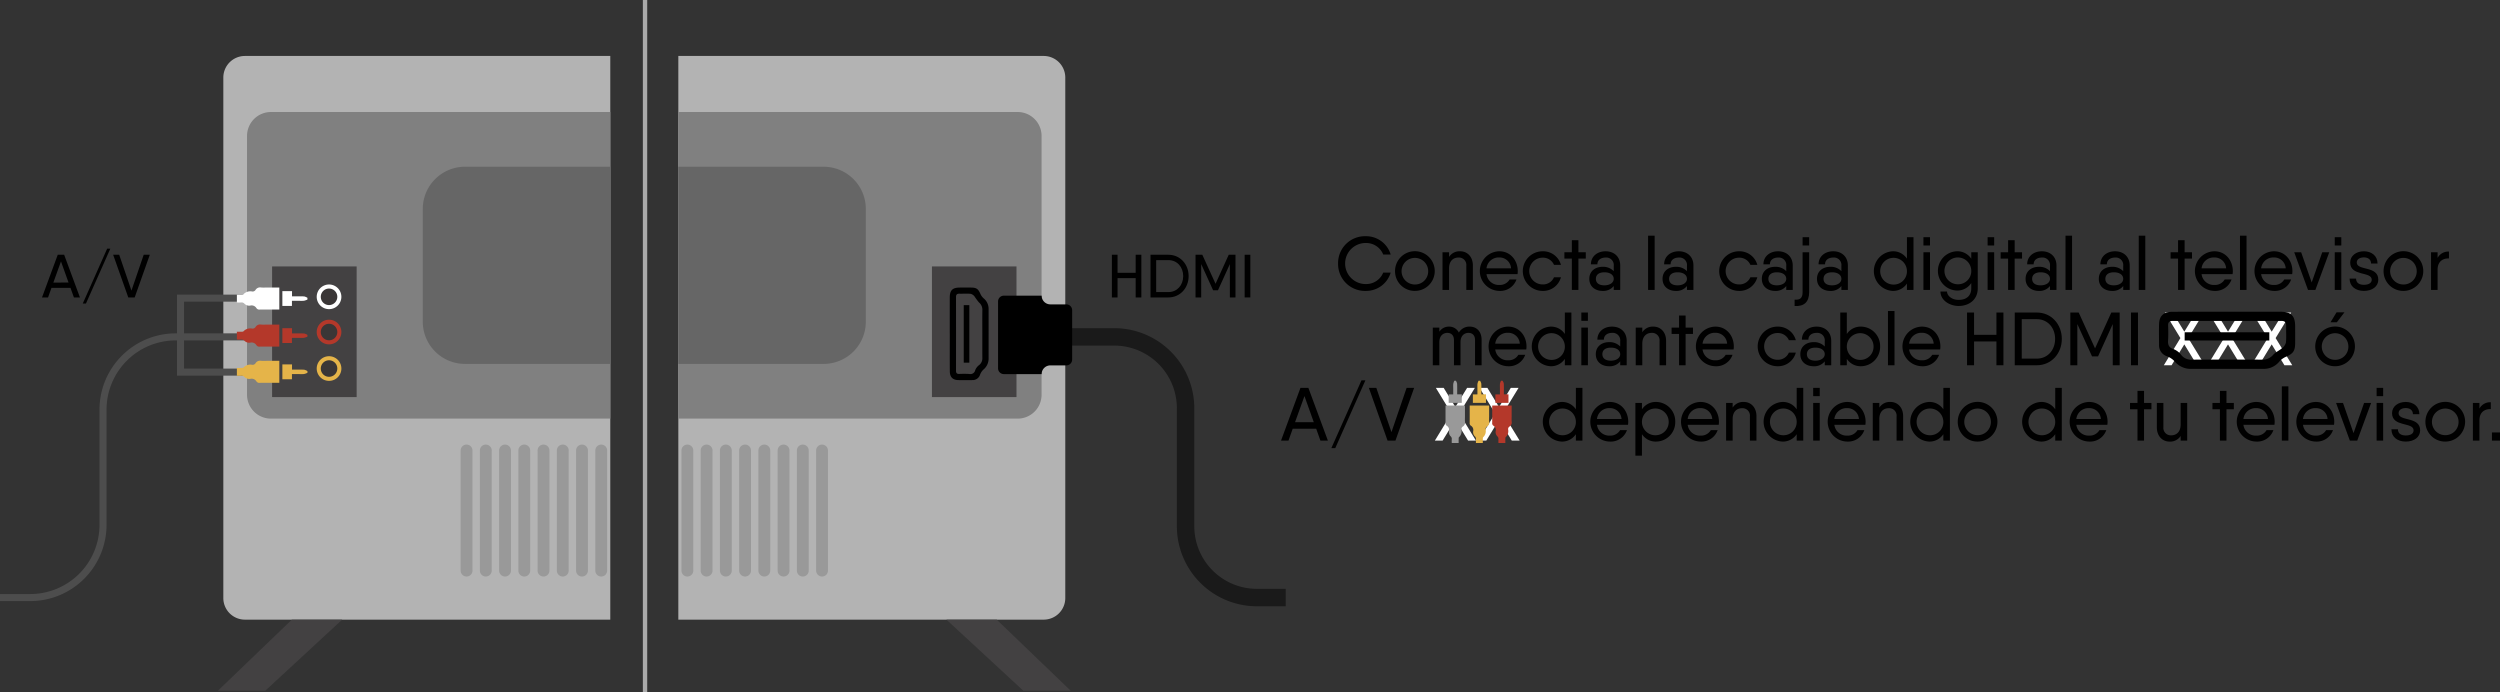 <svg xmlns="http://www.w3.org/2000/svg" viewBox="0 0 995.563 275.678"><rect x="0" y="0" width="995.563" height="275.678" fill="#333333" stroke="none"/><title>convencional3</title><g id="Capa_2" data-name="Capa 2"><g id="Capa_1-2" data-name="Capa 1"><path d="M532.861,104.957a10.687,10.687,0,0,1,10.98-10.889,10.193,10.193,0,0,1,9.96,7.289h-2.97a7.31,7.31,0,0,0-6.99-4.59,8.175,8.175,0,1,0,0,16.35,7.285,7.285,0,0,0,6.99-4.56h2.97a10.193,10.193,0,0,1-9.96,7.289A10.706,10.706,0,0,1,532.861,104.957Z"/><path d="M555.542,107.957a7.905,7.905,0,1,1,7.89,7.889A7.825,7.825,0,0,1,555.542,107.957Zm13.2,0a5.3,5.3,0,1,0-5.31,5.34A5.234,5.234,0,0,0,568.742,107.957Z"/><path d="M586.531,105.707v9.75h-2.609v-9.631a2.957,2.957,0,0,0-3.12-3.269c-1.861,0-3.75,1.14-3.75,4.349v8.551h-2.611v-15h2.611v1.859a4.934,4.934,0,0,1,4.439-2.25C584.281,100.066,586.531,102.2,586.531,105.707Z"/><path d="M597.121,113.476a4.456,4.456,0,0,0,4.05-2.189H603.9a6.824,6.824,0,0,1-6.809,4.559,7.891,7.891,0,0,1-.03-15.78c4.53,0,7.35,3.721,7.35,7.92a7.541,7.541,0,0,1-.091,1.17H591.961A4.927,4.927,0,0,0,597.121,113.476Zm4.62-6.628a4.6,4.6,0,0,0-4.71-4.321,4.88,4.88,0,0,0-5.07,4.321Z"/><path d="M614.311,115.846a7.89,7.89,0,1,1,0-15.78,7.344,7.344,0,0,1,7.29,5.4h-2.76a4.752,4.752,0,0,0-4.53-2.85,5.325,5.325,0,0,0,0,10.65,4.72,4.72,0,0,0,4.53-2.851h2.76A7.311,7.311,0,0,1,614.311,115.846Z"/><path d="M631.5,102.976h-2.94v12.481h-2.61V102.976h-2.97v-2.519h2.97v-4.8h2.61v4.8h2.94Z"/><path d="M645.211,105.767v9.69h-2.58V113.9a5.3,5.3,0,0,1-4.47,1.95c-2.729,0-5.25-1.59-5.25-4.8s2.521-4.8,5.25-4.8a5.825,5.825,0,0,1,4.47,1.74v-2.129a2.986,2.986,0,0,0-3.27-3.3c-1.74,0-3.24.9-3.24,2.7h-2.58c0-3.09,2.49-5.192,5.82-5.192C642.721,100.066,645.211,102.168,645.211,105.767Zm-2.58,5.28c0-1.619-1.529-2.61-3.72-2.61-2.34,0-3.39,1.11-3.39,2.61s1.05,2.58,3.39,2.58C641.1,113.627,642.631,112.547,642.631,111.047Z"/><path d="M656.311,93.857h2.61v21.6h-2.61Z"/><path d="M674.37,105.767v9.69h-2.58V113.9a5.3,5.3,0,0,1-4.47,1.95c-2.729,0-5.25-1.59-5.25-4.8s2.521-4.8,5.25-4.8a5.825,5.825,0,0,1,4.47,1.74v-2.129a2.985,2.985,0,0,0-3.269-3.3c-1.741,0-3.241.9-3.241,2.7H662.7c0-3.09,2.49-5.192,5.821-5.192C671.88,100.066,674.37,102.168,674.37,105.767Zm-2.58,5.28c0-1.619-1.529-2.61-3.72-2.61-2.34,0-3.389,1.11-3.389,2.61s1.049,2.58,3.389,2.58C670.261,113.627,671.79,112.547,671.79,111.047Z"/><path d="M692.52,115.846a7.89,7.89,0,1,1,0-15.78,7.344,7.344,0,0,1,7.29,5.4h-2.76a4.752,4.752,0,0,0-4.53-2.85,5.325,5.325,0,0,0,0,10.65,4.72,4.72,0,0,0,4.53-2.851h2.76A7.311,7.311,0,0,1,692.52,115.846Z"/><path d="M713.909,105.767v9.69h-2.58V113.9a5.3,5.3,0,0,1-4.47,1.95c-2.729,0-5.25-1.59-5.25-4.8s2.521-4.8,5.25-4.8a5.825,5.825,0,0,1,4.47,1.74v-2.129a2.985,2.985,0,0,0-3.269-3.3c-1.741,0-3.241.9-3.241,2.7h-2.58c0-3.09,2.49-5.192,5.821-5.192C711.419,100.066,713.909,102.168,713.909,105.767Zm-2.58,5.28c0-1.619-1.529-2.61-3.72-2.61-2.339,0-3.389,1.11-3.389,2.61s1.05,2.58,3.389,2.58C709.8,113.627,711.329,112.547,711.329,111.047Z"/><path d="M717.84,100.457h2.61v15.9c0,3.869-2.01,5.76-5.79,5.489v-2.52c2.16.18,3.18-.629,3.18-2.969Zm2.61-6v3.3h-2.61v-3.3Z"/><path d="M735.869,105.767v9.69h-2.58V113.9a5.3,5.3,0,0,1-4.47,1.95c-2.729,0-5.25-1.59-5.25-4.8s2.521-4.8,5.25-4.8a5.825,5.825,0,0,1,4.47,1.74v-2.129a2.985,2.985,0,0,0-3.269-3.3c-1.741,0-3.241.9-3.241,2.7H724.2c0-3.09,2.49-5.192,5.821-5.192C733.379,100.066,735.869,102.168,735.869,105.767Zm-2.58,5.28c0-1.619-1.529-2.61-3.72-2.61-2.34,0-3.389,1.11-3.389,2.61s1.049,2.58,3.389,2.58C731.76,113.627,733.289,112.547,733.289,111.047Z"/><path d="M762,94.457v21h-2.61v-2.551a6.569,6.569,0,0,1-5.67,2.94,7.9,7.9,0,0,1,0-15.78,6.57,6.57,0,0,1,5.67,2.942V94.457Zm-2.61,13.5a5.325,5.325,0,1,0-5.34,5.369A5.245,5.245,0,0,0,759.389,107.957Z"/><path d="M765.959,94.457h2.61v3.3h-2.61Zm0,6h2.61v15h-2.61Z"/><path d="M787.589,100.457v14.369c0,4.68-3.66,7.02-7.59,7.02-3.72,0-7.26-2.34-7.26-5.76h2.61c0,1.5,1.68,3.33,4.65,3.33,3.239,0,5.01-1.77,5.01-4.59v-2.1a6.609,6.609,0,0,1-5.7,2.971,7.819,7.819,0,0,1,0-15.631,6.609,6.609,0,0,1,5.7,2.971v-2.58Zm-2.58,7.41a5.34,5.34,0,1,0-5.34,5.34A5.234,5.234,0,0,0,785.009,107.867Z"/><path d="M791.519,94.457h2.61v3.3h-2.61Zm0,6h2.61v15h-2.61Z"/><path d="M805.229,102.976h-2.941v12.481h-2.609V102.976h-2.97v-2.519h2.97v-4.8h2.609v4.8h2.941Z"/><path d="M818.938,105.767v9.69h-2.58V113.9a5.293,5.293,0,0,1-4.469,1.95c-2.73,0-5.25-1.59-5.25-4.8s2.52-4.8,5.25-4.8a5.823,5.823,0,0,1,4.469,1.74v-2.129a2.985,2.985,0,0,0-3.269-3.3c-1.74,0-3.24.9-3.24,2.7h-2.58c0-3.09,2.49-5.192,5.82-5.192C816.448,100.066,818.938,102.168,818.938,105.767Zm-2.58,5.28c0-1.619-1.529-2.61-3.719-2.61-2.34,0-3.39,1.11-3.39,2.61s1.05,2.58,3.39,2.58C814.829,113.627,816.358,112.547,816.358,111.047Z"/><path d="M822.538,93.857h2.61v21.6h-2.61Z"/><path d="M848.1,105.767v9.69h-2.58V113.9a5.3,5.3,0,0,1-4.47,1.95c-2.73,0-5.25-1.59-5.25-4.8s2.52-4.8,5.25-4.8a5.826,5.826,0,0,1,4.47,1.74v-2.129a2.986,2.986,0,0,0-3.27-3.3c-1.74,0-3.24.9-3.24,2.7h-2.58c0-3.09,2.49-5.192,5.82-5.192C845.607,100.066,848.1,102.168,848.1,105.767Zm-2.58,5.28c0-1.619-1.53-2.61-3.72-2.61-2.34,0-3.39,1.11-3.39,2.61s1.05,2.58,3.39,2.58C843.988,113.627,845.518,112.547,845.518,111.047Z"/><path d="M851.7,93.857h2.611v21.6H851.7Z"/><path d="M872.907,102.976h-2.94v12.481h-2.61V102.976h-2.969v-2.519h2.969v-4.8h2.61v4.8h2.94Z"/><path d="M881.877,113.476a4.456,4.456,0,0,0,4.05-2.189h2.729a6.824,6.824,0,0,1-6.809,4.559,7.891,7.891,0,0,1-.031-15.78c4.531,0,7.351,3.721,7.351,7.92a7.541,7.541,0,0,1-.091,1.17H876.717A4.927,4.927,0,0,0,881.877,113.476Zm4.62-6.628a4.6,4.6,0,0,0-4.71-4.321,4.88,4.88,0,0,0-5.07,4.321Z"/><path d="M892.017,93.857h2.61v21.6h-2.61Z"/><path d="M905.606,113.476a4.456,4.456,0,0,0,4.05-2.189h2.73a6.825,6.825,0,0,1-6.81,4.559,7.891,7.891,0,0,1-.03-15.78c4.53,0,7.35,3.721,7.35,7.92a7.664,7.664,0,0,1-.09,1.17h-12.36A4.927,4.927,0,0,0,905.606,113.476Zm4.621-6.628a4.6,4.6,0,0,0-4.71-4.321,4.881,4.881,0,0,0-5.071,4.321Z"/><path d="M927.566,100.457l-5.519,15h-2.941l-5.489-15h2.76l4.2,12.029,4.2-12.029Z"/><path d="M929.756,94.457h2.61v3.3h-2.61Zm0,6h2.61v15h-2.61Z"/><path d="M947.1,111.377c0,2.7-2.4,4.469-5.731,4.469-3.3,0-5.7-1.8-5.7-4.889h2.58c0,1.8,1.409,2.459,3.119,2.459,1.74,0,3.12-.629,3.12-2.039,0-3.391-8.579-1.2-8.579-6.84,0-2.7,2.4-4.471,5.459-4.471,3.031,0,5.431,1.8,5.431,4.891h-2.58c0-1.8-1.41-2.459-2.851-2.459-1.469,0-2.849.629-2.849,2.039C938.516,107.928,947.1,105.707,947.1,111.377Z"/><path d="M949.2,107.957a7.905,7.905,0,1,1,7.89,7.889A7.825,7.825,0,0,1,949.2,107.957Zm13.2,0a5.295,5.295,0,1,0-5.31,5.34A5.234,5.234,0,0,0,962.4,107.957Z"/><path d="M975.235,100.187v2.731c-2.249-.092-4.529,1.049-4.529,4.5v8.041H968.1v-15h2.61v2.25A4.841,4.841,0,0,1,975.235,100.187Z"/><path d="M590.011,135.348v10.109H587.4v-10.02c0-2.07-1.23-2.88-2.61-2.88-1.35,0-3.18.839-3.18,3.75v9.15H579v-10.02c0-2.07-1.23-2.88-2.64-2.88-1.349,0-3.179.839-3.179,3.75v9.15h-2.611v-15h2.611v1.65a4.476,4.476,0,0,1,3.9-2.041,4.274,4.274,0,0,1,3.87,2.371,4.841,4.841,0,0,1,4.35-2.371C587.911,130.066,590.011,131.9,590.011,135.348Z"/><path d="M600.6,143.476a4.456,4.456,0,0,0,4.049-2.189h2.73a6.826,6.826,0,0,1-6.81,4.559,7.891,7.891,0,0,1-.03-15.78c4.53,0,7.351,3.721,7.351,7.92a7.665,7.665,0,0,1-.091,1.17h-12.36A4.928,4.928,0,0,0,600.6,143.476Zm4.62-6.628a4.6,4.6,0,0,0-4.71-4.321,4.881,4.881,0,0,0-5.071,4.321Z"/><path d="M625.771,124.457v21h-2.61v-2.551a6.566,6.566,0,0,1-5.67,2.94,7.9,7.9,0,0,1,0-15.78,6.568,6.568,0,0,1,5.67,2.942v-8.551Zm-2.61,13.5a5.325,5.325,0,1,0-5.34,5.369A5.245,5.245,0,0,0,623.161,137.957Z"/><path d="M629.731,124.457h2.611v3.3h-2.611Zm0,6h2.611v15h-2.611Z"/><path d="M647.791,135.767v9.69h-2.58V143.9a5.3,5.3,0,0,1-4.47,1.95c-2.729,0-5.25-1.59-5.25-4.8s2.521-4.8,5.25-4.8a5.825,5.825,0,0,1,4.47,1.74v-2.129a2.986,2.986,0,0,0-3.27-3.3c-1.74,0-3.24.9-3.24,2.7h-2.58c0-3.09,2.49-5.192,5.82-5.192C645.3,130.066,647.791,132.168,647.791,135.767Zm-2.58,5.28c0-1.619-1.529-2.61-3.72-2.61-2.34,0-3.389,1.11-3.389,2.61s1.049,2.58,3.389,2.58C643.682,143.627,645.211,142.547,645.211,141.047Z"/><path d="M663.48,135.707v9.75h-2.609v-9.631a2.957,2.957,0,0,0-3.12-3.269c-1.86,0-3.75,1.14-3.75,4.349v8.551h-2.61v-15H654v1.859a4.935,4.935,0,0,1,4.439-2.25C661.23,130.066,663.48,132.2,663.48,135.707Z"/><path d="M674.19,132.976h-2.94v12.481h-2.609V132.976h-2.97v-2.519h2.97v-4.8h2.609v4.8h2.94Z"/><path d="M683.16,143.476a4.456,4.456,0,0,0,4.05-2.189h2.729a6.824,6.824,0,0,1-6.809,4.559,7.891,7.891,0,0,1-.03-15.78c4.53,0,7.35,3.721,7.35,7.92a7.541,7.541,0,0,1-.091,1.17H678A4.927,4.927,0,0,0,683.16,143.476Zm4.62-6.628a4.6,4.6,0,0,0-4.71-4.321,4.88,4.88,0,0,0-5.07,4.321Z"/><path d="M707.85,145.846a7.89,7.89,0,1,1,0-15.78,7.344,7.344,0,0,1,7.29,5.4h-2.76a4.752,4.752,0,0,0-4.53-2.85,5.325,5.325,0,0,0,0,10.65,4.72,4.72,0,0,0,4.53-2.851h2.76A7.311,7.311,0,0,1,707.85,145.846Z"/><path d="M729.24,135.767v9.69h-2.58V143.9a5.3,5.3,0,0,1-4.47,1.95c-2.729,0-5.25-1.59-5.25-4.8s2.521-4.8,5.25-4.8a5.825,5.825,0,0,1,4.47,1.74v-2.129a2.985,2.985,0,0,0-3.269-3.3c-1.741,0-3.241.9-3.241,2.7h-2.58c0-3.09,2.491-5.192,5.821-5.192C726.75,130.066,729.24,132.168,729.24,135.767Zm-2.58,5.28c0-1.619-1.529-2.61-3.72-2.61-2.339,0-3.389,1.11-3.389,2.61s1.05,2.58,3.389,2.58C725.131,143.627,726.66,142.547,726.66,141.047Z"/><path d="M748.71,137.957a7.706,7.706,0,0,1-7.59,7.889,6.568,6.568,0,0,1-5.67-2.94v2.551h-2.61v-21h2.61v8.551a6.569,6.569,0,0,1,5.67-2.942A7.707,7.707,0,0,1,748.71,137.957Zm-2.61,0a5.325,5.325,0,1,0-5.31,5.369A5.239,5.239,0,0,0,746.1,137.957Z"/><path d="M751.83,123.857h2.61v21.6h-2.61Z"/><path d="M765.42,143.476a4.456,4.456,0,0,0,4.05-2.189H772.2a6.824,6.824,0,0,1-6.809,4.559,7.891,7.891,0,0,1-.031-15.78c4.531,0,7.351,3.721,7.351,7.92a7.541,7.541,0,0,1-.091,1.17H760.26A4.927,4.927,0,0,0,765.42,143.476Zm4.62-6.628a4.6,4.6,0,0,0-4.71-4.321,4.88,4.88,0,0,0-5.07,4.321Z"/><path d="M797.819,124.457v21h-2.79v-9.481H786.12v9.481h-2.79v-21h2.79v8.881h8.909v-8.881Z"/><path d="M821.069,134.957c0,5.82-4.17,10.5-9.959,10.5h-8.79v-21h8.79C816.9,124.457,821.069,129.137,821.069,134.957Zm-2.67,0c0-4.44-2.969-7.859-7.289-7.859h-6v15.718h6C815.43,142.816,818.4,139.4,818.4,134.957Z"/><path d="M844.109,145.457H841.35v-16.41L835.5,141.916h-2.4l-5.85-12.869v16.41h-2.79v-21h3.33l6.51,14.279,6.479-14.279h3.33Z"/><path d="M851.4,124.457v21h-2.79v-21Z"/><path d="M874.919,145.457l-5.07-8.311-5.07,8.311h-3.09l6.6-10.83-6.21-10.17h3.12l4.65,7.619,4.68-7.619h3.09l-6.21,10.17,6.63,10.83Z" fill="#fff"/><path d="M892.318,145.457l-5.07-8.311-5.069,8.311h-3.09l6.6-10.83-6.209-10.17h3.12l4.649,7.619,4.681-7.619h3.09l-6.21,10.17,6.629,10.83Z" fill="#fff"/><path d="M909.718,145.457l-5.071-8.311-5.069,8.311h-3.09l6.6-10.83-6.21-10.17H900l4.649,7.619,4.681-7.619h3.09l-6.21,10.17,6.63,10.83Z" fill="#fff"/><path d="M921.987,137.957a7.905,7.905,0,1,1,7.89,7.889A7.825,7.825,0,0,1,921.987,137.957Zm13.2,0a5.3,5.3,0,1,0-5.311,5.34A5.234,5.234,0,0,0,935.188,137.957Zm-4.59-9.629,3.029-3.961h-3.149l-2.4,3.961Z"/><path d="M524.146,170.746h-9.359l-1.68,4.711h-2.969l7.739-21h3.15l7.77,21h-2.97Zm-.959-2.609-3.72-10.411-3.75,10.411Z"/><path d="M530.177,178.457l12-27h1.559l-12,27Z"/><path d="M545.117,154.457h2.97l6.029,17.641,6.03-17.641h3l-7.44,21h-3.149Z"/><path d="M584.626,175.457l-5.07-8.311-5.07,8.311H571.4l6.6-10.83-6.21-10.17h3.12l4.65,7.619,4.68-7.619h3.09l-6.21,10.17,6.63,10.83Z" fill="#fff"/><path d="M602.025,175.457l-5.07-8.311-5.069,8.311H588.8l6.6-10.83-6.21-10.17h3.12l4.649,7.619,4.681-7.619h3.09l-6.21,10.17,6.63,10.83Z" fill="#fff"/><path d="M630.165,154.457v21h-2.61v-2.551a6.569,6.569,0,0,1-5.67,2.94,7.9,7.9,0,0,1,0-15.78,6.57,6.57,0,0,1,5.67,2.942v-8.551Zm-2.61,13.5a5.325,5.325,0,1,0-5.34,5.369A5.245,5.245,0,0,0,627.555,167.957Z"/><path d="M641.115,173.476a4.456,4.456,0,0,0,4.05-2.189h2.73a6.827,6.827,0,0,1-6.81,4.559,7.891,7.891,0,0,1-.03-15.78c4.53,0,7.35,3.721,7.35,7.92a7.541,7.541,0,0,1-.091,1.17H635.955A4.927,4.927,0,0,0,641.115,173.476Zm4.62-6.628a4.6,4.6,0,0,0-4.71-4.321,4.88,4.88,0,0,0-5.07,4.321Z"/><path d="M667.125,167.957a7.706,7.706,0,0,1-7.59,7.889,6.53,6.53,0,0,1-5.67-2.94v8.551h-2.61v-21h2.61v2.551a6.532,6.532,0,0,1,5.67-2.942A7.707,7.707,0,0,1,667.125,167.957Zm-2.61,0a5.325,5.325,0,1,0-5.31,5.369A5.239,5.239,0,0,0,664.515,167.957Z"/><path d="M677.235,173.476a4.456,4.456,0,0,0,4.05-2.189h2.73a6.825,6.825,0,0,1-6.81,4.559,7.891,7.891,0,0,1-.03-15.78c4.53,0,7.35,3.721,7.35,7.92a7.664,7.664,0,0,1-.09,1.17h-12.36A4.927,4.927,0,0,0,677.235,173.476Zm4.62-6.628a4.6,4.6,0,0,0-4.709-4.321,4.88,4.88,0,0,0-5.071,4.321Z"/><path d="M699.465,165.707v9.75h-2.61v-9.631a2.957,2.957,0,0,0-3.12-3.269c-1.86,0-3.75,1.14-3.75,4.349v8.551h-2.61v-15h2.61v1.859a4.935,4.935,0,0,1,4.44-2.25C697.215,160.066,699.465,162.2,699.465,165.707Z"/><path d="M718.1,154.457v21h-2.611v-2.551a6.566,6.566,0,0,1-5.67,2.94,7.9,7.9,0,0,1,0-15.78,6.568,6.568,0,0,1,5.67,2.942v-8.551Zm-2.611,13.5a5.325,5.325,0,1,0-5.339,5.369A5.245,5.245,0,0,0,715.484,167.957Z"/><path d="M722.055,154.457h2.61v3.3h-2.61Zm0,6h2.61v15h-2.61Z"/><path d="M735.645,173.476a4.456,4.456,0,0,0,4.049-2.189h2.73a6.826,6.826,0,0,1-6.81,4.559,7.891,7.891,0,0,1-.03-15.78c4.53,0,7.351,3.721,7.351,7.92a7.665,7.665,0,0,1-.091,1.17h-12.36A4.928,4.928,0,0,0,735.645,173.476Zm4.62-6.628a4.6,4.6,0,0,0-4.71-4.321,4.881,4.881,0,0,0-5.071,4.321Z"/><path d="M757.874,165.707v9.75h-2.609v-9.631a2.958,2.958,0,0,0-3.12-3.269c-1.861,0-3.75,1.14-3.75,4.349v8.551h-2.611v-15H748.4v1.859a4.934,4.934,0,0,1,4.439-2.25C755.624,160.066,757.874,162.2,757.874,165.707Z"/><path d="M776.5,154.457v21h-2.61v-2.551a6.569,6.569,0,0,1-5.67,2.94,7.9,7.9,0,0,1,0-15.78,6.57,6.57,0,0,1,5.67,2.942v-8.551Zm-2.61,13.5a5.325,5.325,0,1,0-5.34,5.369A5.245,5.245,0,0,0,773.894,167.957Z"/><path d="M779.624,167.957a7.905,7.905,0,1,1,7.89,7.889A7.825,7.825,0,0,1,779.624,167.957Zm13.2,0a5.3,5.3,0,1,0-5.31,5.34A5.234,5.234,0,0,0,792.824,167.957Z"/><path d="M821.054,154.457v21h-2.611v-2.551a6.566,6.566,0,0,1-5.67,2.94,7.9,7.9,0,0,1,0-15.78,6.568,6.568,0,0,1,5.67,2.942v-8.551Zm-2.611,13.5a5.325,5.325,0,1,0-5.339,5.369A5.245,5.245,0,0,0,818.443,167.957Z"/><path d="M832,173.476a4.456,4.456,0,0,0,4.05-2.189h2.729a6.824,6.824,0,0,1-6.809,4.559,7.891,7.891,0,0,1-.031-15.78c4.531,0,7.351,3.721,7.351,7.92a7.541,7.541,0,0,1-.091,1.17H826.844A4.927,4.927,0,0,0,832,173.476Zm4.62-6.628a4.6,4.6,0,0,0-4.71-4.321,4.88,4.88,0,0,0-5.07,4.321Z"/><path d="M856.754,162.976h-2.941v12.481H851.2V162.976h-2.97v-2.519h2.97v-4.8h2.609v4.8h2.941Z"/><path d="M871,160.457v15h-2.609V173.6a4.9,4.9,0,0,1-4.44,2.25c-2.79,0-5.04-2.129-5.04-5.668v-9.721h2.609v9.629a2.958,2.958,0,0,0,3.121,3.271c1.86,0,3.75-1.14,3.75-4.381v-8.519Z"/><path d="M889.573,162.976h-2.94v12.481h-2.61V162.976h-2.969v-2.519h2.969v-4.8h2.61v4.8h2.94Z"/><path d="M898.543,173.476a4.456,4.456,0,0,0,4.05-2.189h2.729a6.824,6.824,0,0,1-6.809,4.559,7.891,7.891,0,0,1-.031-15.78c4.531,0,7.351,3.721,7.351,7.92a7.541,7.541,0,0,1-.091,1.17H893.383A4.927,4.927,0,0,0,898.543,173.476Zm4.62-6.628a4.6,4.6,0,0,0-4.71-4.321,4.88,4.88,0,0,0-5.07,4.321Z"/><path d="M908.683,153.857h2.61v21.6h-2.61Z"/><path d="M922.272,173.476a4.456,4.456,0,0,0,4.05-2.189h2.73a6.825,6.825,0,0,1-6.81,4.559,7.891,7.891,0,0,1-.03-15.78c4.53,0,7.351,3.721,7.351,7.92a7.665,7.665,0,0,1-.091,1.17h-12.36A4.928,4.928,0,0,0,922.272,173.476Zm4.621-6.628a4.6,4.6,0,0,0-4.71-4.321,4.881,4.881,0,0,0-5.071,4.321Z"/><path d="M944.232,160.457l-5.519,15h-2.941l-5.489-15h2.76l4.2,12.029,4.2-12.029Z"/><path d="M946.422,154.457h2.61v3.3h-2.61Zm0,6h2.61v15h-2.61Z"/><path d="M963.762,171.377c0,2.7-2.4,4.469-5.731,4.469-3.3,0-5.7-1.8-5.7-4.889h2.58c0,1.8,1.409,2.459,3.119,2.459,1.74,0,3.12-.629,3.12-2.039,0-3.391-8.579-1.2-8.579-6.84,0-2.7,2.4-4.471,5.459-4.471,3.031,0,5.431,1.8,5.431,4.891h-2.58c0-1.8-1.41-2.459-2.851-2.459-1.469,0-2.849.629-2.849,2.039C955.182,167.928,963.762,165.707,963.762,171.377Z"/><path d="M965.862,167.957a7.905,7.905,0,1,1,7.89,7.889A7.825,7.825,0,0,1,965.862,167.957Zm13.2,0a5.3,5.3,0,1,0-5.311,5.34A5.234,5.234,0,0,0,979.063,167.957Z"/><path d="M991.9,160.187v2.731c-2.249-.092-4.529,1.049-4.529,4.5v8.041h-2.61v-15h2.61v2.25A4.841,4.841,0,0,1,991.9,160.187Z"/><path d="M992.353,172.217h3.21v3.24h-3.21Z"/><path d="M28.073,114.638H20.494l-1.36,3.813H16.729l6.267-17h2.551l6.291,17h-2.4Zm-.777-2.115L24.283,104.1l-3.036,8.428Z"/><path d="M32.959,120.881l9.717-21.864h1.263l-9.716,21.864Z"/><path d="M45.06,101.447h2.405l4.883,14.283,4.881-14.283h2.43l-6.024,17H51.084Z"/><path d="M454.513,101.447v17h-2.259v-7.676h-7.215v7.676H442.78v-17h2.259v7.19h7.215v-7.19Z"/><path d="M473.344,109.949c0,4.713-3.377,8.5-8.066,8.5h-7.117v-17h7.117C469.967,101.447,473.344,105.236,473.344,109.949Zm-2.162,0c0-3.6-2.406-6.365-5.9-6.365H460.42v12.729h4.858C468.776,116.313,471.182,113.544,471.182,109.949Z"/><path d="M492,118.451h-2.235V105.163l-4.737,10.422h-1.943l-4.737-10.422v13.288h-2.259v-17h2.7l5.272,11.563,5.247-11.563H492Z"/><path d="M497.911,101.447v17h-2.259v-17Z"/><path d="M270.124,22.281V246.758H415.618a8.6,8.6,0,0,0,8.605-8.605V30.886a8.6,8.6,0,0,0-8.605-8.6Z" fill="#b3b3b3"/><path d="M405.258,44.608H270.124v122.1H405.258a9.524,9.524,0,0,0,9.524-9.525V54.133A9.525,9.525,0,0,0,405.258,44.608Z" fill="gray"/><rect x="371.126" y="106.099" width="33.667" height="52.029" fill="#434142"/><polygon points="396.925 246.758 426.392 275.076 407.533 275.076 376.888 246.758 396.925 246.758" fill="#434142"/><path d="M276.084,227.23a2.357,2.357,0,0,1-2.358,2.357h0a2.357,2.357,0,0,1-2.357-2.357V179.4a2.358,2.358,0,0,1,2.357-2.358h0a2.357,2.357,0,0,1,2.358,2.358Z" fill="#999"/><path d="M283.745,227.23a2.357,2.357,0,0,1-2.357,2.357h0a2.358,2.358,0,0,1-2.358-2.357V179.4a2.358,2.358,0,0,1,2.358-2.358h0a2.357,2.357,0,0,1,2.357,2.358Z" fill="#999"/><path d="M291.407,227.23a2.357,2.357,0,0,1-2.358,2.357h0a2.357,2.357,0,0,1-2.357-2.357V179.4a2.358,2.358,0,0,1,2.357-2.358h0a2.357,2.357,0,0,1,2.358,2.358Z" fill="#999"/><path d="M299.068,227.23a2.357,2.357,0,0,1-2.357,2.357h0a2.358,2.358,0,0,1-2.358-2.357V179.4a2.358,2.358,0,0,1,2.358-2.358h0a2.357,2.357,0,0,1,2.357,2.358Z" fill="#999"/><path d="M306.73,227.23a2.357,2.357,0,0,1-2.358,2.357h0a2.357,2.357,0,0,1-2.357-2.357V179.4a2.358,2.358,0,0,1,2.357-2.358h0a2.357,2.357,0,0,1,2.358,2.358Z" fill="#999"/><path d="M314.391,227.23a2.357,2.357,0,0,1-2.357,2.357h0a2.358,2.358,0,0,1-2.358-2.357V179.4a2.358,2.358,0,0,1,2.358-2.358h0a2.357,2.357,0,0,1,2.357,2.358Z" fill="#999"/><path d="M322.053,227.23a2.357,2.357,0,0,1-2.358,2.357h0a2.357,2.357,0,0,1-2.357-2.357V179.4a2.358,2.358,0,0,1,2.357-2.358h0a2.357,2.357,0,0,1,2.358,2.358Z" fill="#999"/><path d="M329.714,227.23a2.357,2.357,0,0,1-2.357,2.357h0A2.358,2.358,0,0,1,325,227.23V179.4a2.358,2.358,0,0,1,2.358-2.358h0a2.357,2.357,0,0,1,2.357,2.358Z" fill="#999"/><path d="M327.971,66.394H270.124V144.92h57.847a16.821,16.821,0,0,0,16.82-16.821V83.215A16.821,16.821,0,0,0,327.971,66.394Z" fill="#666"/><path d="M411.976,134.155h31.737a28.415,28.415,0,0,1,28.415,28.415v46.979a28.414,28.414,0,0,0,28.414,28.414H512" fill="none" stroke="#1a1a1a" stroke-miterlimit="10" stroke-width="6.942"/><path d="M243.03,22.281V246.758H97.535a8.6,8.6,0,0,1-8.6-8.605V30.886a8.6,8.6,0,0,1,8.6-8.6Z" fill="#b3b3b3"/><path d="M107.9,44.608H243.03v122.1H107.9a9.524,9.524,0,0,1-9.525-9.525V54.133A9.525,9.525,0,0,1,107.9,44.608Z" fill="gray"/><rect x="108.36" y="106.099" width="33.667" height="52.029" fill="#434142"/><polygon points="116.228 246.758 86.761 275.076 105.62 275.076 136.266 246.758 116.228 246.758" fill="#434142"/><path d="M237.07,227.23a2.357,2.357,0,0,0,2.357,2.357h0a2.357,2.357,0,0,0,2.357-2.357V179.4a2.358,2.358,0,0,0-2.357-2.358h0a2.357,2.357,0,0,0-2.357,2.358Z" fill="#999"/><path d="M229.408,227.23a2.357,2.357,0,0,0,2.358,2.357h0a2.357,2.357,0,0,0,2.357-2.357V179.4a2.358,2.358,0,0,0-2.357-2.358h0a2.357,2.357,0,0,0-2.358,2.358Z" fill="#999"/><path d="M221.747,227.23a2.357,2.357,0,0,0,2.357,2.357h0a2.358,2.358,0,0,0,2.358-2.357V179.4a2.358,2.358,0,0,0-2.358-2.358h0a2.357,2.357,0,0,0-2.357,2.358Z" fill="#999"/><path d="M214.085,227.23a2.357,2.357,0,0,0,2.358,2.357h0a2.357,2.357,0,0,0,2.357-2.357V179.4a2.358,2.358,0,0,0-2.357-2.358h0a2.357,2.357,0,0,0-2.358,2.358Z" fill="#999"/><path d="M206.424,227.23a2.357,2.357,0,0,0,2.357,2.357h0a2.358,2.358,0,0,0,2.358-2.357V179.4a2.358,2.358,0,0,0-2.358-2.358h0a2.357,2.357,0,0,0-2.357,2.358Z" fill="#999"/><path d="M198.762,227.23a2.357,2.357,0,0,0,2.358,2.357h0a2.357,2.357,0,0,0,2.357-2.357V179.4a2.358,2.358,0,0,0-2.357-2.358h0a2.357,2.357,0,0,0-2.358,2.358Z" fill="#999"/><path d="M191.1,227.23a2.357,2.357,0,0,0,2.357,2.357h0a2.358,2.358,0,0,0,2.358-2.357V179.4a2.358,2.358,0,0,0-2.358-2.358h0A2.357,2.357,0,0,0,191.1,179.4Z" fill="#999"/><path d="M183.439,227.23a2.357,2.357,0,0,0,2.358,2.357h0a2.357,2.357,0,0,0,2.357-2.357V179.4a2.358,2.358,0,0,0-2.357-2.358h0a2.357,2.357,0,0,0-2.358,2.358Z" fill="#999"/><path d="M126.123,132.226a4.911,4.911,0,1,0,4.912-4.911A4.911,4.911,0,0,0,126.123,132.226Z" fill="#b4382a"/><path d="M127.744,132.226a3.29,3.29,0,1,0,3.291-3.291A3.291,3.291,0,0,0,127.744,132.226Z" fill="#3a3636"/><path d="M126.123,118.2a4.911,4.911,0,1,0,4.912-4.911A4.911,4.911,0,0,0,126.123,118.2Z" fill="#fff"/><path d="M127.744,118.2a3.29,3.29,0,1,0,3.291-3.291A3.29,3.29,0,0,0,127.744,118.2Z" fill="#3a3636"/><path d="M126.123,146.763a4.911,4.911,0,1,0,4.912-4.911A4.911,4.911,0,0,0,126.123,146.763Z" fill="#e5b449"/><path d="M127.744,146.763a3.29,3.29,0,1,0,3.291-3.29A3.291,3.291,0,0,0,127.744,146.763Z" fill="#3a3636"/><path d="M185.183,66.394H243.03V144.92H185.183A16.822,16.822,0,0,1,168.362,128.1V83.215A16.822,16.822,0,0,1,185.183,66.394Z" fill="#666"/><path d="M101.177,134.155H70.013a28.987,28.987,0,0,0-28.987,28.988v45.833a28.987,28.987,0,0,1-28.988,28.987H0" fill="none" stroke="#4d4d4d" stroke-miterlimit="10" stroke-width="2.806"/><polyline points="99.943 118.725 71.887 118.725 71.887 148.183 99.943 148.183" fill="none" stroke="#4d4d4d" stroke-miterlimit="10" stroke-width="2.806"/><path d="M122.43,147.784a4.149,4.149,0,0,0-1.313-.562c-1.582-.069-3.169-.027-4.828-.027V145.12h-3.846v5.9h3.812v-2.053h2.337c.824,0,1.654.058,2.471-.021a5.9,5.9,0,0,0,1.367-.481Z" fill="#e5b449"/><path d="M94.332,149.637a15.957,15.957,0,0,0,1.68,0,1.532,1.532,0,0,1,1.35.5,2.618,2.618,0,0,0,2.36.72,2.229,2.229,0,0,1,2.392,1.021,1.365,1.365,0,0,0,1.317.578c2.58-.026,5.16-.012,7.8-.012V143.69h-4.746c-.852,0-1.711.063-2.556-.018a2.112,2.112,0,0,0-2.169.976,1.352,1.352,0,0,1-1.375.617,3.725,3.725,0,0,0-3.423,1.1c-.138.164-.523.163-.794.165-2.186.012.311.007-1.836.007Z" fill="#e5b449"/><path d="M122.43,133.366a4.126,4.126,0,0,0-1.313-.562c-1.582-.069-3.169-.027-4.828-.027V130.7h-3.846v5.9h3.812V134.55h2.337c.824,0,1.654.057,2.471-.022a5.851,5.851,0,0,0,1.367-.48Z" fill="#b4382a"/><path d="M94.332,135.219a15.957,15.957,0,0,0,1.68,0,1.535,1.535,0,0,1,1.35.5,2.616,2.616,0,0,0,2.36.72,2.231,2.231,0,0,1,2.392,1.022,1.363,1.363,0,0,0,1.317.577c2.58-.025,5.16-.011,7.8-.011v-8.765h-4.746c-.852,0-1.711.063-2.556-.018a2.11,2.11,0,0,0-2.169.975,1.352,1.352,0,0,1-1.375.617,3.73,3.73,0,0,0-3.423,1.1c-.138.164-.523.164-.794.165-2.186.013.311.007-1.836.007Z" fill="#b4382a"/><path d="M122.43,118.6a4.1,4.1,0,0,0-1.313-.562c-1.582-.069-3.169-.027-4.828-.027V115.94h-3.846v5.9h3.812v-2.052h2.337c.824,0,1.654.057,2.471-.022a5.9,5.9,0,0,0,1.367-.48Z" fill="#fff"/><path d="M94.332,120.457a15.957,15.957,0,0,0,1.68,0,1.535,1.535,0,0,1,1.35.5,2.616,2.616,0,0,0,2.36.72,2.23,2.23,0,0,1,2.392,1.021,1.361,1.361,0,0,0,1.317.578c2.58-.026,5.16-.011,7.8-.011v-8.765h-4.746c-.852,0-1.711.063-2.556-.018a2.11,2.11,0,0,0-2.169.975,1.352,1.352,0,0,1-1.375.617,3.727,3.727,0,0,0-3.423,1.1c-.138.164-.523.164-.794.165-2.186.013.311.007-1.836.007Z" fill="#fff"/><line x1="256.868" x2="256.868" y2="275.678" fill="none" stroke="#aaa" stroke-miterlimit="10" stroke-width="1.736"/><path d="M378.221,132.885c0-4.792-.009-9.583,0-14.375.007-2.929,1.087-3.988,4.017-3.993,1.5,0,2.989-.012,4.483,0,2.118.017,2.819.538,3.658,2.424a5.214,5.214,0,0,0,1.305,1.844,5.371,5.371,0,0,1,2,4.33q.009,9.738,0,19.476A5.646,5.646,0,0,1,391.6,147.2a5.371,5.371,0,0,0-1.317,2.026,3.11,3.11,0,0,1-3.071,2.139c-1.906.009-3.813.055-5.717-.008-2.124-.069-3.235-1.24-3.253-3.478-.039-5-.012-10-.012-14.992Zm12.969.058c0-3.14-.033-6.28.015-9.418a3.765,3.765,0,0,0-1.37-3.1,24.973,24.973,0,0,1-1.716-2.319,2.915,2.915,0,0,0-1.541-1.092c-1.477-.15-2.981-.017-4.472-.058-.962-.026-1.4.3-1.4,1.328q.031,14.667,0,29.335c0,.9.307,1.32,1.259,1.286,1.337-.048,2.68-.065,4.013.014a1.967,1.967,0,0,0,2.39-1.54,4.83,4.83,0,0,1,1.581-2.03,3.379,3.379,0,0,0,1.25-2.833C391.175,139.325,391.192,136.134,391.19,132.943Z"/><path d="M386.015,144.431h-2.231V121.513h2.231Z"/><path d="M424.642,121.21h-6.364a3.471,3.471,0,0,1-3.471-3.471H399.765a2.314,2.314,0,0,0-2.314,2.314v26.612a2.314,2.314,0,0,0,2.314,2.314h15.042a3.471,3.471,0,0,1,3.471-3.471h6.364a2.314,2.314,0,0,0,2.314-2.314v-19.67A2.314,2.314,0,0,0,424.642,121.21Z"/><path d="M589.39,151.607a3.648,3.648,0,0,1,.5,1.159c.061,1.4.024,2.8.024,4.263h1.832v3.4h-5.211v-3.367h1.813V155c0-.727-.051-1.46.019-2.181a5.188,5.188,0,0,1,.424-1.207Z" fill="#e5b449"/><path d="M587.753,176.418a14.127,14.127,0,0,1,0-1.484,1.353,1.353,0,0,0-.445-1.191,2.31,2.31,0,0,1-.636-2.085,1.969,1.969,0,0,0-.9-2.112,1.2,1.2,0,0,1-.51-1.162c.022-2.279.01-4.557.01-6.888h7.739v4.191c0,.752-.055,1.51.016,2.256a1.865,1.865,0,0,1-.861,1.916,1.2,1.2,0,0,0-.545,1.214,3.292,3.292,0,0,1-.973,3.023c-.145.121-.144.461-.146.7-.011,1.93-.006-.275-.006,1.621Z" fill="#e5b449"/><path d="M579.761,151.607a3.648,3.648,0,0,1,.5,1.159c.061,1.4.024,2.8.024,4.263h1.832v3.4H576.9v-3.367h1.813V155c0-.727-.051-1.46.019-2.181a5.188,5.188,0,0,1,.424-1.207Z" fill="#999"/><path d="M578.125,176.418a13.861,13.861,0,0,1,0-1.484,1.351,1.351,0,0,0-.446-1.191,2.313,2.313,0,0,1-.636-2.085,1.969,1.969,0,0,0-.9-2.112,1.2,1.2,0,0,1-.51-1.162c.023-2.279.01-4.557.01-6.888h7.74v4.191c0,.752-.056,1.51.016,2.256a1.865,1.865,0,0,1-.861,1.916,1.192,1.192,0,0,0-.545,1.214,3.292,3.292,0,0,1-.973,3.023c-.145.121-.145.461-.146.7-.011,1.93-.006-.275-.006,1.621Z" fill="#999"/><path d="M598.354,151.607a3.648,3.648,0,0,1,.5,1.159c.061,1.4.024,2.8.024,4.263h1.832v3.4H595.5v-3.367h1.812V155c0-.727-.051-1.46.019-2.181a5.188,5.188,0,0,1,.424-1.207Z" fill="#b4382a"/><path d="M596.717,176.418a14.127,14.127,0,0,1,0-1.484,1.353,1.353,0,0,0-.445-1.191,2.31,2.31,0,0,1-.636-2.085,1.969,1.969,0,0,0-.9-2.112,1.2,1.2,0,0,1-.51-1.162c.022-2.279.01-4.557.01-6.888h7.739v4.191c0,.752-.055,1.51.017,2.256a1.867,1.867,0,0,1-.862,1.916,1.2,1.2,0,0,0-.545,1.214,3.292,3.292,0,0,1-.973,3.023c-.144.121-.144.461-.145.7-.011,1.93-.007-.275-.007,1.621Z" fill="#b4382a"/><path d="M886.971,124.136c7.049,0,14.1-.013,21.146.005,4.309.012,5.867,1.6,5.874,5.911,0,2.2.018,4.4,0,6.594-.025,3.116-.791,4.147-3.565,5.381a7.685,7.685,0,0,0-2.714,1.919,7.9,7.9,0,0,1-6.369,2.943q-14.325.013-28.65.006a8.312,8.312,0,0,1-6.778-3.076,7.873,7.873,0,0,0-2.979-1.937,4.575,4.575,0,0,1-3.147-4.518c-.014-2.8-.08-5.61.011-8.411.1-3.123,1.825-4.758,5.117-4.784,7.351-.058,14.7-.018,22.054-.018Zm-.085,19.077c4.618,0,9.237-.047,13.855.023a5.536,5.536,0,0,0,4.559-2.015c.922-1.032,2.35-1.594,3.412-2.525a4.288,4.288,0,0,0,1.606-2.267c.22-2.173.025-4.384.085-6.578.039-1.415-.442-2.062-1.953-2.059q-21.576.045-43.154,0c-1.326,0-1.941.452-1.891,1.853.07,1.966.1,3.942-.02,5.9-.107,1.8.315,2.924,2.265,3.516a7.108,7.108,0,0,1,2.986,2.325,4.966,4.966,0,0,0,4.168,1.839C877.5,143.192,882.192,143.217,886.886,143.213Z"/><path d="M869.986,135.6V132.32H903.7V135.6Z"/></g></g></svg>